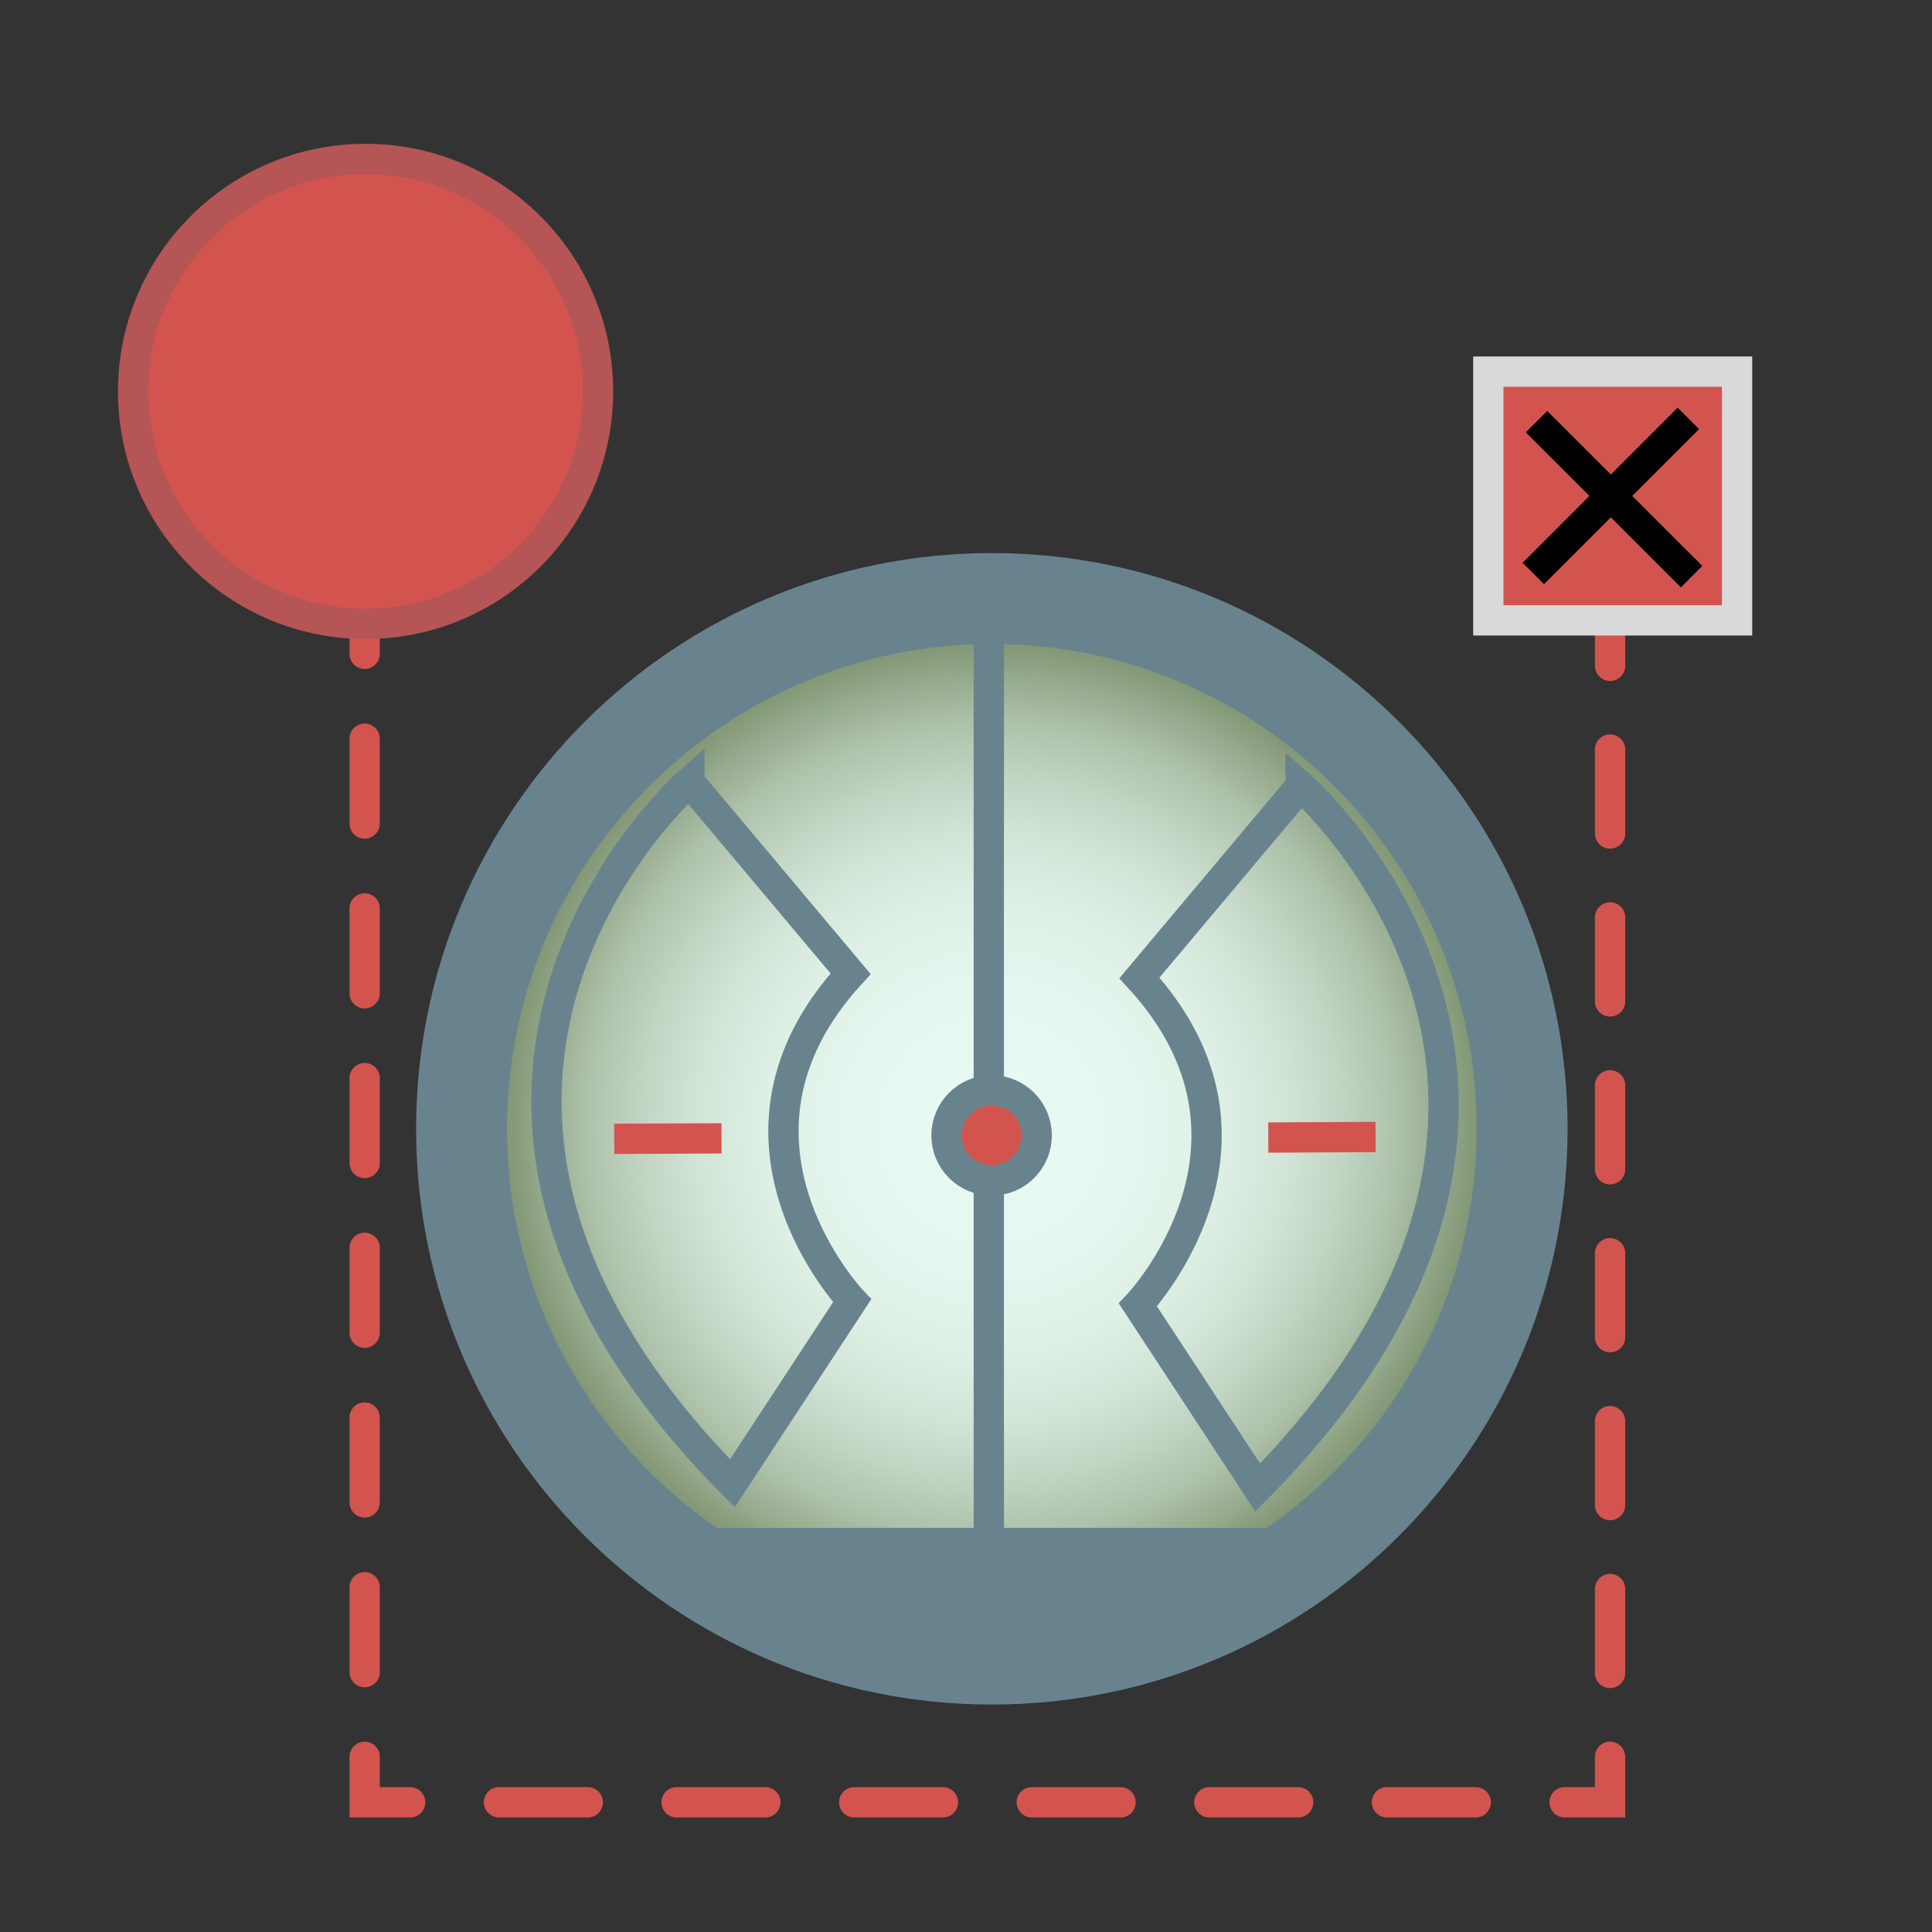<?xml version="1.0" encoding="UTF-8"?>
<svg id="Lag_11" xmlns="http://www.w3.org/2000/svg" xmlns:xlink="http://www.w3.org/1999/xlink" viewBox="0 0 255 255">
  <rect x="0" y="0" width="255" height="255" fill="#333333" stroke="none"/>
  <defs>
    <style>
      .cls-1, .cls-2, .cls-3, .cls-4, .cls-5, .cls-6, .cls-7, .cls-8, .cls-9, .cls-10 {
        stroke-miterlimit: 10;
        stroke-width: 4px;
      }

      .cls-1, .cls-2, .cls-3, .cls-5, .cls-7, .cls-8 {
        fill: none;
      }

      .cls-1, .cls-3, .cls-4, .cls-7, .cls-8 {
        stroke: #d3544e;
      }

      .cls-1, .cls-3, .cls-7, .cls-8 {
        stroke-linecap: round;
      }

      .cls-2, .cls-10 {
        stroke: #69838e;
      }

      .cls-3 {
        stroke-dasharray: 11.72 11.72;
      }

      .cls-4, .cls-11 {
        fill: #69838e;
      }

      .cls-12 {
        fill: url(#Ikke-navngivet_forløb_12);
      }

      .cls-5 {
        stroke: #000;
      }

      .cls-6 {
        stroke: #d9d9d9;
      }

      .cls-6, .cls-9, .cls-10 {
        fill: #d3544e;
      }

      .cls-7 {
        stroke-dasharray: 11.2 11.2;
      }

      .cls-8 {
        stroke-dasharray: 11.08 11.08;
      }

      .cls-9 {
        stroke: #b55555;
      }
    </style>
    <radialGradient id="Ikke-navngivet_forløb_12" data-name="Ikke-navngivet forløb 12" cx="130.91" cy="148.98" fx="130.91" fy="148.98" r="69.99" gradientUnits="userSpaceOnUse">
      <stop offset="0" stop-color="#e8faf1"/>
      <stop offset=".26" stop-color="#e5f7ee"/>
      <stop offset=".42" stop-color="#dff1e6"/>
      <stop offset=".55" stop-color="#d3e5d7"/>
      <stop offset=".66" stop-color="#c2d5c3"/>
      <stop offset=".77" stop-color="#adc0a9"/>
      <stop offset=".86" stop-color="#93a789"/>
      <stop offset=".93" stop-color="#7e9370"/>
    </radialGradient>
  </defs>
  <g>
    <path class="cls-12" d="M130.91,218.97c-38.59,0-69.99-31.4-69.99-69.99s31.4-69.99,69.99-69.99,69.99,31.4,69.99,69.99-31.4,69.99-69.99,69.99Z"/>
    <path class="cls-11" d="M130.91,85c35.28,0,63.99,28.71,63.99,63.99s-28.71,63.99-63.99,63.99-63.99-28.71-63.99-63.99,28.71-63.99,63.99-63.99M130.91,73c-41.97,0-75.99,34.02-75.99,75.99s34.02,75.99,75.99,75.99,75.99-34.02,75.99-75.99-34.02-75.99-75.99-75.99h0Z"/>
  </g>
  <path class="cls-2" d="M90.99,103.19s-46,40.32,5.67,92.6l15.81-24.11s-20.26-21.28-.2-43.16l-21.28-25.33Z"/>
  <path class="cls-2" d="M171.67,103.74s46,40.32-5.67,92.6l-15.81-24.11s20.26-21.28.2-43.16l21.28-25.33Z"/>
  <polygon class="cls-11" points="89.16 201.67 175.08 201.67 127.06 220.51 89.16 201.67"/>
  <line class="cls-4" x1="81.07" y1="150.31" x2="95.23" y2="150.25"/>
  <line class="cls-4" x1="167.4" y1="150.14" x2="181.56" y2="150.07"/>
  <line class="cls-2" x1="130.51" y1="81.35" x2="130.51" y2="208.2"/>
  <circle class="cls-10" cx="130.88" cy="149.86" r="5.95"/>
  <g>
    <line class="cls-1" x1="48.13" y1="80.3" x2="48.13" y2="86.3"/>
    <line class="cls-7" x1="48.13" y1="97.5" x2="48.13" y2="226.28"/>
    <polyline class="cls-1" points="48.13 231.88 48.13 237.88 54.13 237.88"/>
    <line class="cls-3" x1="65.86" y1="237.88" x2="200.65" y2="237.88"/>
    <polyline class="cls-1" points="206.51 237.88 212.51 237.88 212.51 231.88"/>
    <line class="cls-8" x1="212.51" y1="220.81" x2="212.51" y2="93.42"/>
    <line class="cls-1" x1="212.51" y1="87.88" x2="212.51" y2="81.88"/>
  </g>
  <circle class="cls-9" cx="48.25" cy="51.66" r="30.68"/>
  <rect class="cls-6" x="196.44" y="49.05" width="32.83" height="32.83"/>
  <line class="cls-5" x1="202.8" y1="55.65" x2="223.27" y2="76.11"/>
  <line class="cls-5" x1="222.84" y1="55.22" x2="202.38" y2="75.69"/>
</svg>